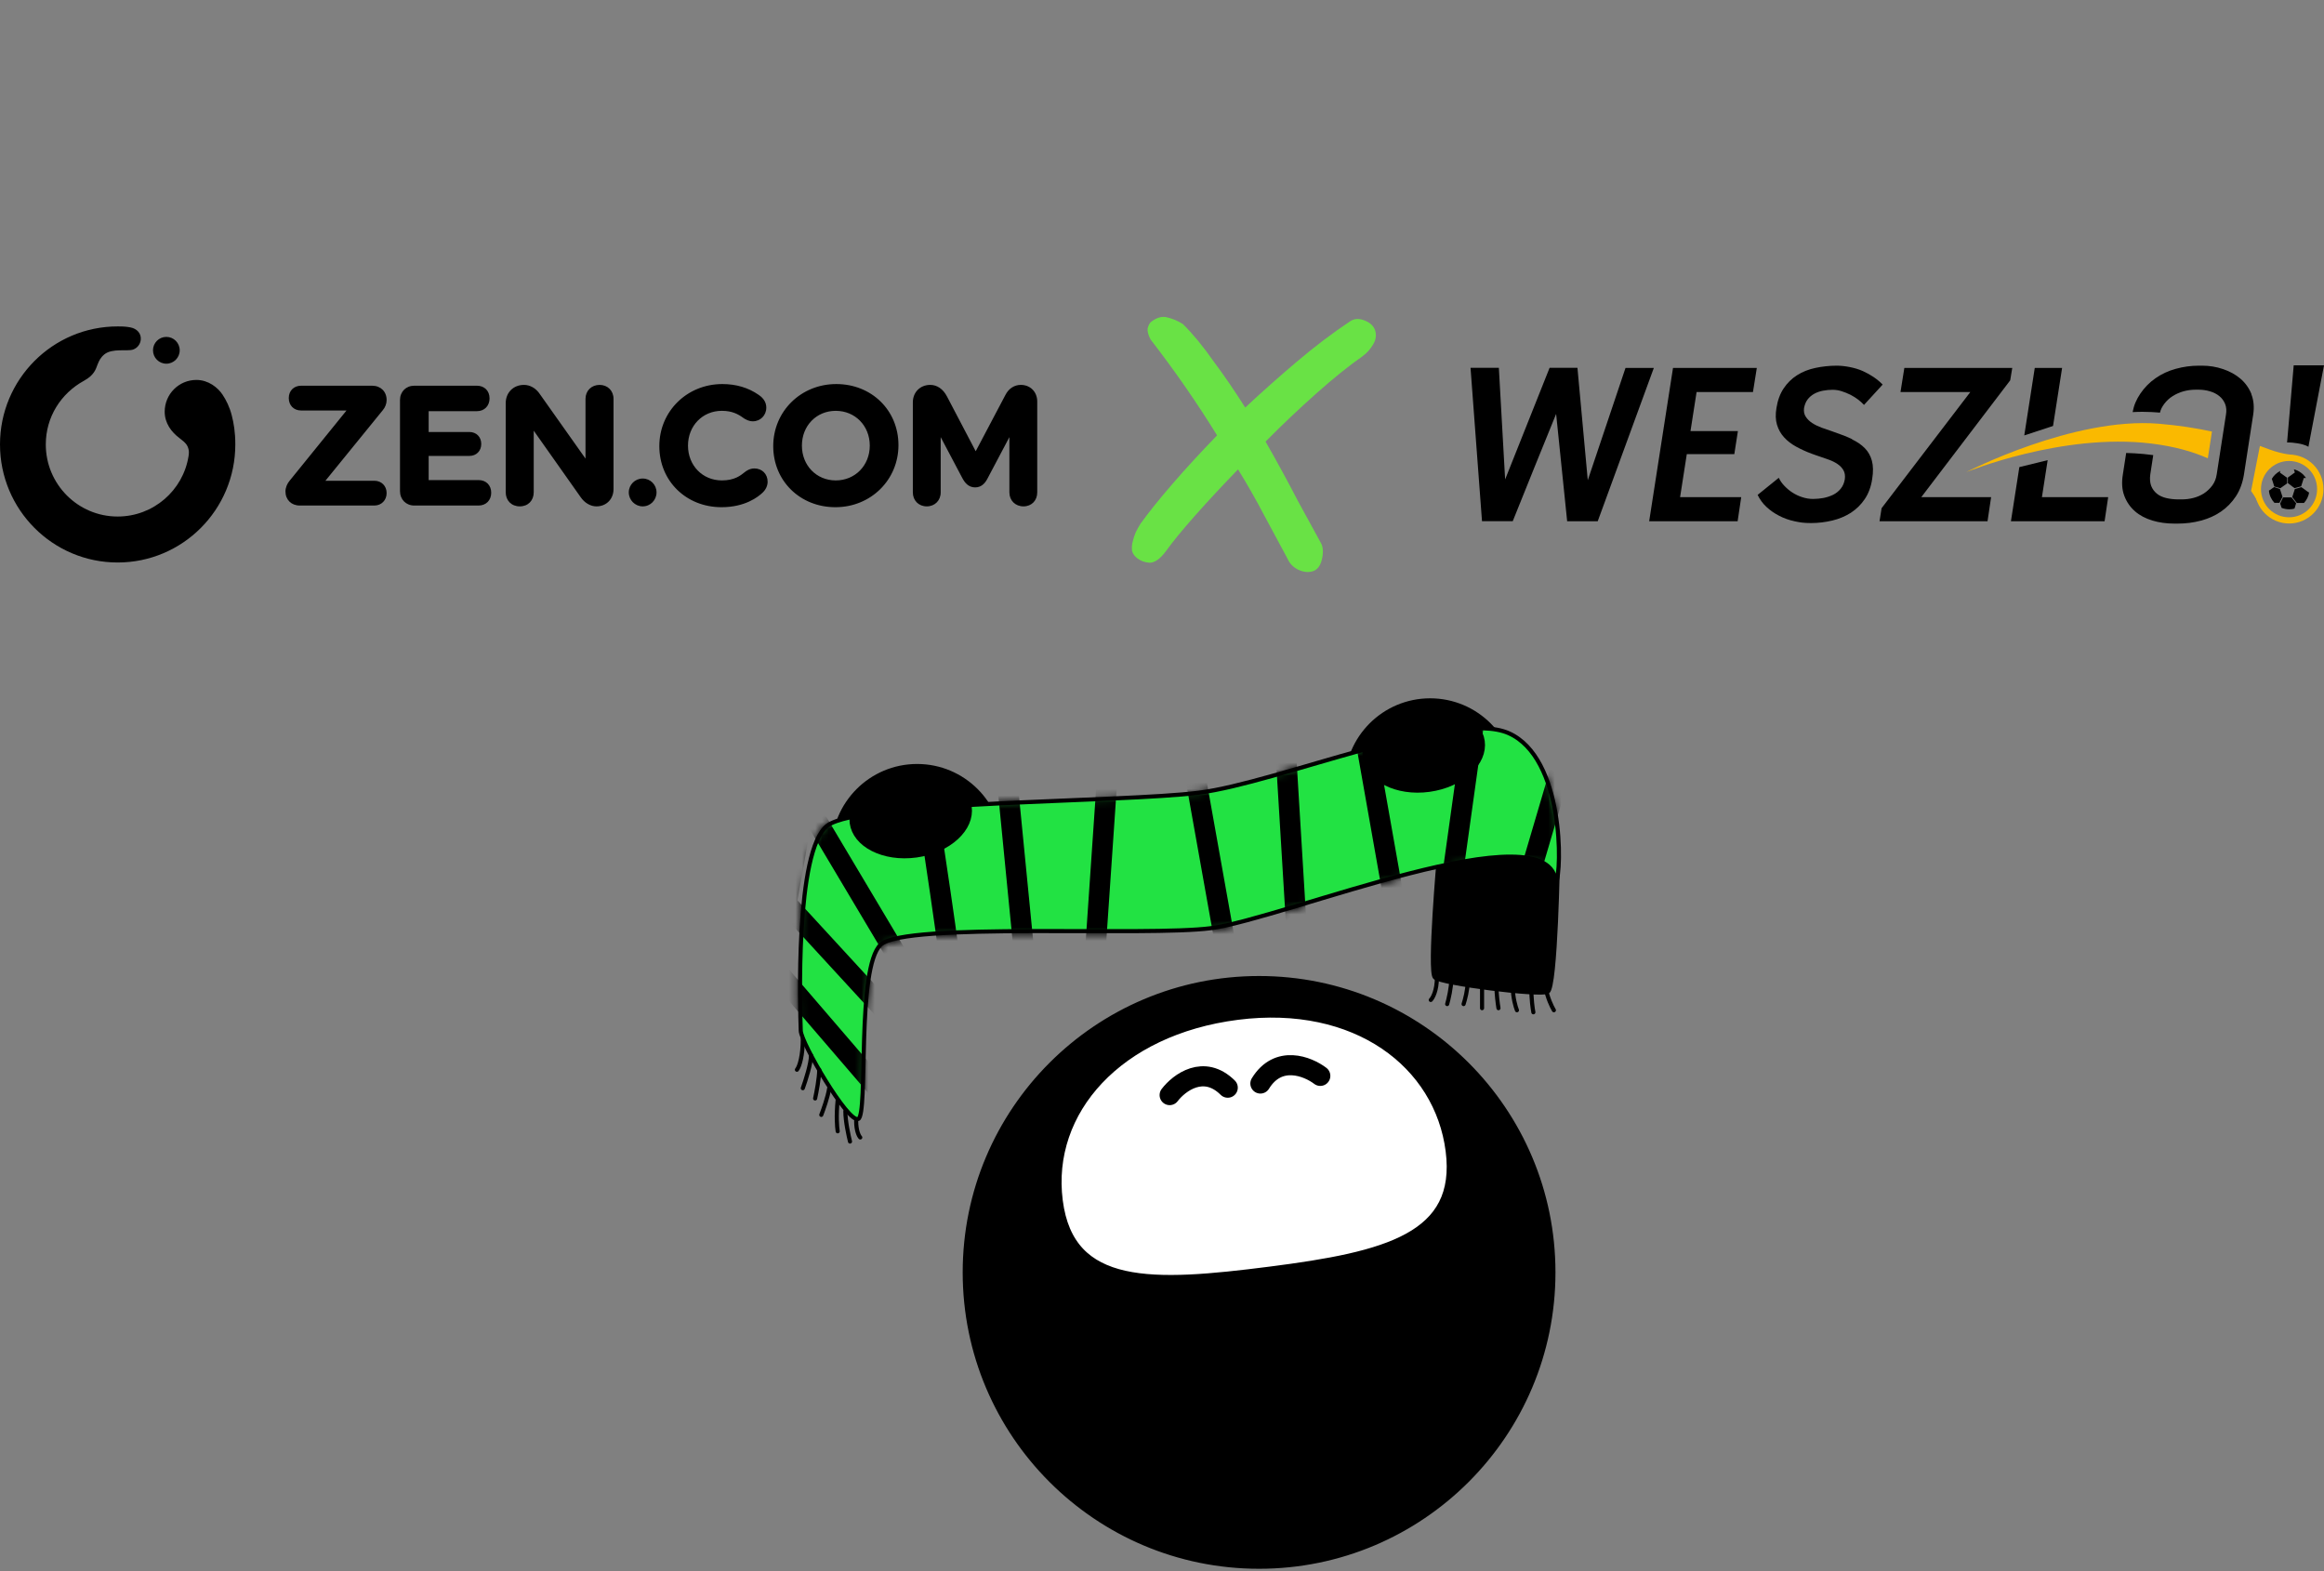 <svg width="352" height="238" viewBox="0 0 352 238" fill="none" xmlns="http://www.w3.org/2000/svg">
<rect x="0" y="0" width="352" height="238" fill="#808080" stroke="none"/>
<path fill-rule="evenodd" clip-rule="evenodd" d="M28.56 69.088C28.621 68.701 28.631 68.352 28.557 68.056C28.407 67.455 28.175 67.096 27.205 66.374C25.952 65.44 24.945 64.091 24.945 62.358C24.945 59.7 27.093 57.547 29.741 57.547C31.559 57.547 32.984 58.687 33.712 59.783C34.251 60.594 34.781 61.655 35.098 62.894C35.404 64.088 35.641 65.435 35.641 67.32C35.641 77.193 27.663 85.198 17.82 85.198C7.978 85.198 0 77.193 0 67.32C0 57.447 7.978 49.441 17.82 49.441C18.904 49.441 19.251 49.498 19.752 49.59C20.73 49.769 21.416 50.496 21.32 51.461C21.249 52.172 20.767 52.74 20.134 52.954C19.287 53.236 16.992 52.718 15.821 53.667C15.247 54.133 15.003 54.627 14.758 55.257C14.514 55.886 14.302 56.803 12.701 57.682C9.24 59.584 6.936 63.147 6.936 67.32C6.936 73.35 11.808 78.236 17.819 78.236C23.227 78.236 27.739 74.279 28.558 69.088H28.56ZM25.196 51.028C24.078 51.028 23.173 51.937 23.173 53.058C23.173 54.179 24.078 55.088 25.196 55.088C26.313 55.088 27.219 54.179 27.219 53.058C27.219 51.937 26.313 51.028 25.196 51.028Z" fill="black"/>
<path d="M57.971 62.14L49.287 72.818H56.702C57.779 72.818 58.56 73.602 58.56 74.682C58.56 75.762 57.779 76.57 56.702 76.57H45.395C44.124 76.57 43.236 75.689 43.236 74.429C43.236 73.883 43.48 73.261 43.873 72.806L52.485 62.175H45.596C44.502 62.175 43.739 61.398 43.739 60.287C43.739 59.176 44.52 58.424 45.596 58.424H56.376C57.661 58.424 58.56 59.315 58.56 60.59C58.56 61.142 58.345 61.707 57.971 62.14ZM72.492 72.717H64.927V69.058H71.085C72.149 69.058 72.892 68.312 72.892 67.245C72.892 66.177 72.149 65.431 71.085 65.431H64.927V62.277H72.241C73.365 62.277 74.15 61.48 74.15 60.337C74.15 59.194 73.365 58.422 72.241 58.422H62.743C61.492 58.422 60.584 59.333 60.584 60.589V74.379C60.584 75.649 61.492 76.57 62.743 76.57H72.492C73.616 76.57 74.4 75.773 74.4 74.63C74.4 73.488 73.616 72.716 72.492 72.716V72.717ZM90.817 58.297C89.582 58.297 88.683 59.187 88.683 60.413V69.461L81.752 59.669C81.165 58.798 80.291 58.298 79.36 58.298C77.759 58.298 76.597 59.464 76.597 61.069V74.556C76.597 75.817 77.475 76.698 78.731 76.698C79.987 76.698 80.84 75.817 80.84 74.556V65.234L87.949 75.303C88.549 76.176 89.443 76.698 90.34 76.698C91.838 76.698 92.927 75.596 92.927 74.077V60.413C92.927 59.187 92.04 58.297 90.817 58.297ZM97.349 72.48C96.183 72.48 95.237 73.421 95.237 74.579C95.237 75.737 96.185 76.698 97.349 76.698C98.512 76.698 99.44 75.746 99.44 74.579C99.44 73.412 98.502 72.48 97.349 72.48ZM114.258 70.953C113.562 70.953 113.025 71.322 112.77 71.537C112.165 72.026 111.252 72.767 109.334 72.767C106.41 72.767 104.206 70.501 104.206 67.496C104.206 64.492 106.41 62.225 109.334 62.225C110.906 62.225 111.835 62.747 112.607 63.313C112.925 63.541 113.431 63.813 114.034 63.813C115.174 63.813 116.067 62.906 116.067 61.749C116.067 60.974 115.674 60.318 114.904 59.804C113.345 58.72 111.497 58.171 109.41 58.171C104.057 58.171 99.863 62.3 99.863 67.573C99.863 72.845 103.913 76.823 109.284 76.823C112.839 76.823 114.825 75.275 115.511 74.613C115.992 74.162 116.268 73.563 116.268 72.967C116.268 71.8 115.423 70.953 114.26 70.953H114.258ZM136.084 67.421C136.084 72.693 131.89 76.823 126.537 76.823C121.183 76.823 117.116 72.846 117.116 67.573C117.116 62.299 121.309 58.171 126.663 58.171C132.016 58.171 136.084 62.148 136.084 67.421ZM131.739 67.497C131.739 64.493 129.524 62.227 126.587 62.227C123.649 62.227 121.459 64.493 121.459 67.497C121.459 70.502 123.663 72.768 126.587 72.768C129.51 72.768 131.739 70.502 131.739 67.497ZM154.618 58.297C153.631 58.297 152.78 58.852 152.286 59.816L147.784 68.347L143.43 60.044C142.839 58.918 141.94 58.297 140.898 58.297C139.37 58.297 138.262 59.41 138.262 60.943V74.582C138.262 75.808 139.148 76.698 140.371 76.698C141.593 76.698 142.48 75.808 142.48 74.582V66.21L145.754 72.405C146.107 73.066 146.647 73.823 147.707 73.823C148.768 73.823 149.309 73.01 149.611 72.404L152.885 66.21V74.582C152.885 75.808 153.783 76.698 155.019 76.698C156.255 76.698 157.103 75.808 157.103 74.582V60.818C157.103 59.357 156.058 58.298 154.618 58.298V58.297ZM97.349 72.48C96.231 72.48 95.324 73.39 95.324 74.511C95.324 75.633 96.231 76.542 97.349 76.542C98.466 76.542 99.373 75.633 99.373 74.511C99.373 73.39 98.466 72.48 97.349 72.48Z" fill="black"/>
<path d="M206.373 53.959C204.318 55.395 201.991 57.268 199.392 59.578C196.853 61.825 194.284 64.26 191.685 66.882C193.499 70.066 195.13 73.062 196.581 75.871C198.092 78.618 199.271 80.772 200.117 82.332C200.419 82.957 200.449 83.768 200.208 84.767C199.966 85.766 199.482 86.359 198.757 86.546C198.092 86.733 197.367 86.64 196.581 86.265C195.856 85.891 195.342 85.36 195.04 84.673C193.831 82.426 192.622 80.179 191.413 77.931C190.204 75.621 188.905 73.343 187.515 71.096C185.097 73.593 182.921 75.934 180.987 78.119C179.053 80.303 177.572 82.114 176.545 83.55C175.699 84.673 174.883 85.235 174.097 85.235C173.372 85.173 172.767 84.954 172.284 84.58C171.861 84.268 171.589 83.893 171.468 83.456C171.407 82.957 171.437 82.488 171.558 82.051C171.679 81.552 171.83 81.084 172.012 80.647C172.253 80.147 172.495 79.71 172.737 79.336C173.946 77.65 175.548 75.653 177.542 73.343C179.537 71.033 181.803 68.567 184.342 65.945C181.259 60.951 177.905 56.113 174.278 51.431C173.916 50.745 173.764 50.183 173.825 49.746C173.946 49.309 174.097 48.997 174.278 48.809C175.124 48.123 175.94 47.873 176.726 48.06C177.572 48.248 178.388 48.591 179.174 49.09C180.685 50.589 182.226 52.461 183.798 54.709C185.43 56.894 187.031 59.234 188.603 61.732C191.141 59.359 193.74 57.05 196.4 54.802C199.12 52.492 201.839 50.432 204.559 48.622C205.164 48.248 205.859 48.216 206.645 48.528C207.491 48.84 208.035 49.34 208.276 50.027C208.518 50.776 208.397 51.525 207.914 52.274C207.491 52.961 206.977 53.523 206.373 53.959Z" fill="#69E245"/>
<path d="M238.927 55.728L240.489 72.738L246.204 55.728H250.494L241.995 78.953H237.366L235.696 62.693C234.583 65.405 233.483 68.117 232.397 70.816C231.311 73.528 230.225 76.24 229.126 78.939H224.469L222.731 55.714H227.021L227.972 72.615L234.705 55.714H238.927V55.728Z" fill="black"/>
<path d="M255.49 68.772L254.472 75.3H263.73L263.187 78.953H249.788L253.399 55.728H266.093L265.509 59.381H256.97L256.047 65.296H263.228L262.685 68.785H255.503L255.49 68.772Z" fill="black"/>
<path d="M280.497 66.536C281.284 66.918 281.949 67.368 282.451 67.885C282.967 68.403 283.32 69.044 283.524 69.794C283.728 70.543 283.741 71.47 283.565 72.56C283.388 73.746 283.008 74.755 282.438 75.6C281.868 76.445 281.162 77.126 280.334 77.671C279.492 78.203 278.555 78.598 277.523 78.844C276.492 79.089 275.419 79.225 274.306 79.225C273.193 79.225 272.636 79.13 271.808 78.953C270.98 78.775 270.206 78.503 269.5 78.135C268.781 77.767 268.143 77.331 267.572 76.799C267.002 76.281 266.554 75.654 266.215 74.959L269.419 72.37C269.622 72.806 269.907 73.215 270.274 73.596C270.641 73.978 271.048 74.332 271.509 74.618C271.971 74.918 272.473 75.15 273.003 75.314C273.532 75.491 274.075 75.573 274.618 75.573C275.161 75.573 275.664 75.518 276.207 75.423C276.736 75.314 277.225 75.15 277.673 74.932C278.121 74.7 278.501 74.4 278.813 74.005C279.125 73.624 279.329 73.147 279.424 72.574C279.492 72.056 279.424 71.606 279.22 71.238C279.017 70.87 278.718 70.557 278.338 70.298C277.958 70.039 277.51 69.807 277.008 69.63C276.505 69.453 276.003 69.276 275.514 69.112C275.311 69.044 275.121 68.976 274.958 68.921C274.781 68.867 274.618 68.799 274.428 68.731C273.573 68.417 272.772 68.049 272.052 67.654C271.333 67.259 270.708 66.781 270.22 66.236C269.717 65.691 269.364 65.051 269.147 64.328C268.93 63.606 268.903 62.761 269.066 61.807C269.242 60.648 269.609 59.653 270.152 58.836C270.695 58.018 271.374 57.35 272.188 56.832C273.003 56.314 273.926 55.946 274.958 55.728C275.989 55.51 277.075 55.387 278.202 55.387C279.329 55.387 280.945 55.66 282.153 56.205C283.361 56.75 284.352 57.432 285.153 58.249L282.329 61.33C282.099 61.084 281.813 60.812 281.46 60.539C281.107 60.267 280.714 60.021 280.293 59.803C279.859 59.585 279.411 59.408 278.949 59.258C278.487 59.108 278.026 59.04 277.578 59.04C277.13 59.04 276.614 59.081 276.125 59.176C275.636 59.272 275.188 59.422 274.795 59.64C274.401 59.858 274.062 60.144 273.79 60.498C273.519 60.853 273.342 61.289 273.247 61.807C273.179 62.311 273.261 62.747 273.505 63.115C273.749 63.497 274.075 63.81 274.496 64.083C274.917 64.356 275.392 64.587 275.908 64.778C276.424 64.969 276.94 65.146 277.442 65.309L277.822 65.446C278.84 65.787 279.75 66.141 280.537 66.523L280.497 66.536Z" fill="black"/>
<path d="M304.783 55.728L304.471 57.609L291.004 75.3H301.58L301.037 78.953H284.678L284.99 76.977L298.43 59.381H287.854L288.438 55.728H304.797H304.783Z" fill="black"/>
<path d="M306.603 65.95L308.191 55.728H312.332L310.96 64.519L306.603 65.95Z" fill="black"/>
<path d="M310.146 69.698L309.277 75.3H319.31L318.767 78.953H304.58L305.856 70.748L310.146 69.698Z" fill="black"/>
<path d="M334.42 69.426C332.22 68.444 329.397 67.613 325.813 67.177C312.345 65.541 297.806 71.511 297.806 71.511C297.806 71.511 314.015 63.129 326.939 64.178C330.089 64.437 332.75 64.873 335.03 65.364L334.406 69.412L334.42 69.426Z" fill="#FAB900"/>
<path d="M340.95 74.36C341.683 75.355 341.941 76.036 341.941 76.036C341.941 76.036 341.398 73.814 343.136 71.061C344.412 69.058 347.453 68.908 347.453 68.908C347.453 68.908 345.905 68.867 343.815 68.104C343.34 67.927 342.837 67.736 342.294 67.545L340.95 74.373V74.36Z" fill="#FAB900"/>
<path d="M341.003 59.667C340.623 58.74 340.067 57.977 339.334 57.35C338.6 56.723 337.718 56.246 336.713 55.905C335.709 55.564 334.65 55.387 333.564 55.387H333.034C331.853 55.387 330.672 55.551 329.545 55.864C328.405 56.178 327.387 56.655 326.491 57.282C325.581 57.909 324.821 58.686 324.197 59.599C323.572 60.526 323.206 61.384 323.015 62.42C325.052 62.284 327.156 62.502 327.156 62.502C327.265 62.011 327.468 61.63 327.808 61.166C328.161 60.703 328.582 60.307 329.084 59.994C329.586 59.681 330.129 59.435 330.713 59.272C331.297 59.108 331.921 59.026 332.505 59.026H333.034C333.618 59.026 334.188 59.108 334.731 59.272C335.274 59.435 335.75 59.667 336.143 59.994C336.537 60.307 336.836 60.716 337.026 61.193C337.216 61.67 337.256 62.216 337.148 62.829L335.75 71.852C335.655 72.492 335.437 73.051 335.084 73.528C334.731 74.005 334.311 74.4 333.822 74.728C333.333 75.041 332.79 75.273 332.206 75.423C331.623 75.573 331.025 75.641 330.441 75.641H329.939C329.301 75.641 328.677 75.573 328.106 75.436C327.536 75.3 327.061 75.082 326.681 74.768C326.301 74.455 326.016 74.073 325.826 73.596C325.649 73.119 325.595 72.533 325.69 71.852L326.138 68.935C324.156 68.649 322.038 68.608 322.038 68.608L321.536 71.852C321.332 73.078 321.4 74.169 321.753 75.096C322.106 76.036 322.649 76.813 323.368 77.44C324.088 78.067 324.97 78.53 326.002 78.844C327.034 79.157 328.161 79.307 329.342 79.307H329.844C331.066 79.307 332.247 79.157 333.36 78.857C334.487 78.558 335.492 78.108 336.388 77.494C337.284 76.881 338.044 76.104 338.655 75.177C339.266 74.251 339.673 73.133 339.877 71.865L341.275 62.815C341.451 61.657 341.356 60.607 340.99 59.694L341.003 59.667Z" fill="black"/>
<path d="M351.919 74.073C351.919 76.963 349.584 79.293 346.719 79.293C343.855 79.293 341.52 76.949 341.52 74.073C341.52 71.197 343.855 68.853 346.719 68.853C349.584 68.853 351.919 71.197 351.919 74.073ZM346.705 69.821C344.357 69.821 342.456 71.729 342.456 74.087C342.456 76.445 344.357 78.353 346.705 78.353C349.054 78.353 350.955 76.445 350.955 74.087C350.955 71.729 349.054 69.821 346.705 69.821Z" fill="#FAB900"/>
<path d="M349.625 67.667C349.625 67.667 349.19 67.34 347.996 67.149C346.774 66.959 346.407 67.027 346.407 67.027L347.412 55.333H352L349.638 67.681L349.625 67.667Z" fill="black"/>
<path d="M349.664 74.578L348.578 73.787L347.587 74.06L347.193 75.286L347.886 76.186H348.958C349.379 75.736 349.664 75.164 349.759 74.537C349.718 74.564 349.678 74.591 349.678 74.591L349.664 74.578Z" fill="black"/>
<path d="M344.478 73.692L345.387 73.951L346.419 73.215V72.37L345.319 71.579L345.401 71.32C344.858 71.579 344.41 72.002 344.098 72.52L344.478 73.719V73.692Z" fill="black"/>
<path d="M347.6 71.552L346.527 72.329V73.174L347.532 73.937L348.537 73.664L348.944 72.397H349.27C348.849 71.756 348.197 71.279 347.437 71.088L347.586 71.565L347.6 71.552Z" fill="black"/>
<path d="M345.333 74.06L344.437 73.773L343.663 74.319C343.717 75.027 344.03 75.668 344.491 76.159C344.803 76.159 345.251 76.159 345.251 76.159L345.713 75.245L345.319 74.046L345.333 74.06Z" fill="black"/>
<path d="M347.79 76.24L347.084 75.341H345.795L345.36 76.268L345.578 76.922C345.931 77.058 346.311 77.14 346.718 77.14C347.125 77.14 347.275 77.099 347.532 77.031C347.628 76.731 347.777 76.24 347.777 76.24H347.79Z" fill="black"/>
<circle cx="216.613" cy="118.73" r="11.596" fill="black" stroke="black" stroke-width="2.729"/>
<circle cx="138.91" cy="128.676" r="11.596" fill="black" stroke="black" stroke-width="2.729"/>
<path fill-rule="evenodd" clip-rule="evenodd" d="M190.704 148.662C215.038 148.662 234.764 168.389 234.764 192.723C234.764 217.057 215.038 236.784 190.704 236.784C166.369 236.784 146.643 217.057 146.643 192.723C146.643 168.389 166.369 148.662 190.704 148.662Z" fill="black"/>
<path d="M190.704 148.662C215.038 148.662 234.764 168.389 234.764 192.723C234.764 217.057 215.038 236.784 190.704 236.784C166.369 236.784 146.643 217.057 146.643 192.723C146.643 168.389 166.369 148.662 190.704 148.662" stroke="black" stroke-width="1.663"/>
<path fill-rule="evenodd" clip-rule="evenodd" d="M160.141 181.898C161.895 195.644 174.679 194.935 192.387 192.675C210.095 190.414 221.478 187.512 219.79 174.285C218.102 161.058 205.503 151.332 187.405 153.641C169.308 155.951 158.386 168.152 160.141 181.898Z" fill="white" stroke="black" stroke-width="1.663"/>
<path d="M185.956 164.744C182.335 161.158 178.583 163.998 177.16 165.867" stroke="black" stroke-width="3.048" stroke-linecap="round"/>
<path d="M190.903 164.113C193.604 159.72 198.076 161.511 199.974 162.955" stroke="black" stroke-width="3.048" stroke-linecap="round"/>
<path d="M234.422 150.216C235.665 149.594 235.976 129.702 235.976 129.702H217.949C217.949 129.702 216.395 147.108 217.327 148.04C218.26 148.973 233.179 150.838 234.422 150.216Z" fill="black" stroke="black" stroke-width="0.622"/>
<path d="M217.639 148.041C217.639 150.03 217.018 151.149 216.707 151.459M219.815 148.351C219.815 149.595 219.401 151.356 219.194 152.081M222.302 148.662C222.302 149.905 221.887 151.459 221.68 152.081M224.477 148.973C224.477 150.465 224.477 152.081 224.477 152.703M226.653 149.284C226.653 150.527 226.86 152.081 226.964 152.703M229.14 149.595C229.14 151.087 229.554 152.496 229.761 153.014M231.937 149.595C231.937 151.335 232.144 152.806 232.248 153.324M234.113 149.595C234.361 151.087 235.045 152.496 235.356 153.014" stroke="black" stroke-width="0.622" stroke-linecap="round"/>
<path d="M181.584 120.067C169.649 121.559 130.299 121.31 125.326 125.04C120.376 128.753 121.185 153.093 121.284 156.081L121.285 156.122C121.347 157.987 128.435 170.108 129.989 169.487C131.543 168.865 129.677 146.486 133.407 143.068C137.137 139.649 173.754 141.874 183.449 140.581C194.638 139.089 235.044 122.243 235.665 133.743C236.598 131.879 236.909 114.783 228.517 111.054C220.125 107.324 193.519 118.575 181.584 120.067Z" fill="#22E243" stroke="black" stroke-width="0.622"/>
<path d="M214.941 108.395C217.249 108.076 219.371 108.451 220.926 109.245C222.485 110.042 223.361 111.187 223.529 112.403C223.696 113.619 223.162 114.957 221.877 116.146C220.595 117.331 218.654 118.266 216.345 118.584C214.037 118.903 211.915 118.528 210.361 117.734C208.801 116.937 207.926 115.793 207.758 114.577C207.59 113.361 208.124 112.022 209.409 110.833C210.691 109.648 212.633 108.713 214.941 108.395Z" fill="black" stroke="black" stroke-width="2.729"/>
<path d="M137.236 118.34C139.544 118.022 141.666 118.397 143.22 119.191C144.78 119.988 145.656 121.133 145.823 122.349C145.991 123.565 145.457 124.903 144.172 126.092C142.89 127.277 140.948 128.212 138.64 128.53C136.332 128.848 134.21 128.474 132.656 127.679C131.096 126.883 130.22 125.739 130.053 124.523C129.885 123.307 130.418 121.968 131.704 120.779C132.986 119.594 134.927 118.659 137.236 118.34Z" fill="black" stroke="black" stroke-width="2.729"/>
<path d="M121.596 157.365C121.596 159.851 121.118 161.509 120.703 162.027M122.84 159.851C122.84 161.095 122.011 163.685 121.596 164.824M124.083 162.027C124.083 163.27 123.668 165.446 123.461 166.378M125.595 164.827C125.346 166.319 124.705 168.036 124.394 168.865M126.88 166.575C126.632 169.061 126.777 170.73 126.88 171.351M128.041 168.322C128.041 169.814 128.538 172.077 128.745 172.905M129.678 169.797C129.678 171.289 130.092 172.077 130.299 172.284" stroke="black" stroke-width="0.622" stroke-linecap="round"/>
<mask id="mask0_153_1295" style="mask-type:alpha" maskUnits="userSpaceOnUse" x="120" y="110" width="117" height="60">
<path d="M181.435 120.184C169.5 121.675 130.151 121.427 125.178 125.157C120.228 128.869 121.036 153.209 121.136 156.197L121.137 156.238C121.199 158.103 128.286 170.225 129.84 169.603C131.394 168.981 129.529 146.603 133.259 143.184C136.988 139.765 173.605 141.99 183.3 140.697C194.49 139.205 234.895 122.359 235.517 133.86C236.449 131.995 236.76 114.9 228.368 111.17C219.976 107.44 193.371 118.692 181.435 120.184Z" fill="#22E243" stroke="black" stroke-width="0.622"/>
</mask>
<g mask="url(#mask0_153_1295)">
<path d="M116.623 145.865L133.718 165.757L136.826 156.122L119.11 136.851L121.907 121.31L139.312 150.527C140.97 150.941 144.286 151.273 144.286 149.284C144.286 147.294 140.97 125.247 139.312 114.472L152.056 113.229L155.475 148.04L165.732 146.486L168.218 110.121H179.718L185.935 144.932L196.502 142.757L194.327 107.013L205.516 104.526L211.732 139.648L219.192 138.405L224.786 98.31C229.967 99.76 240.327 102.724 240.327 102.972C240.327 103.221 233.282 127.112 229.759 139.027" stroke="black" stroke-width="3.108"/>
</g>
</svg>
